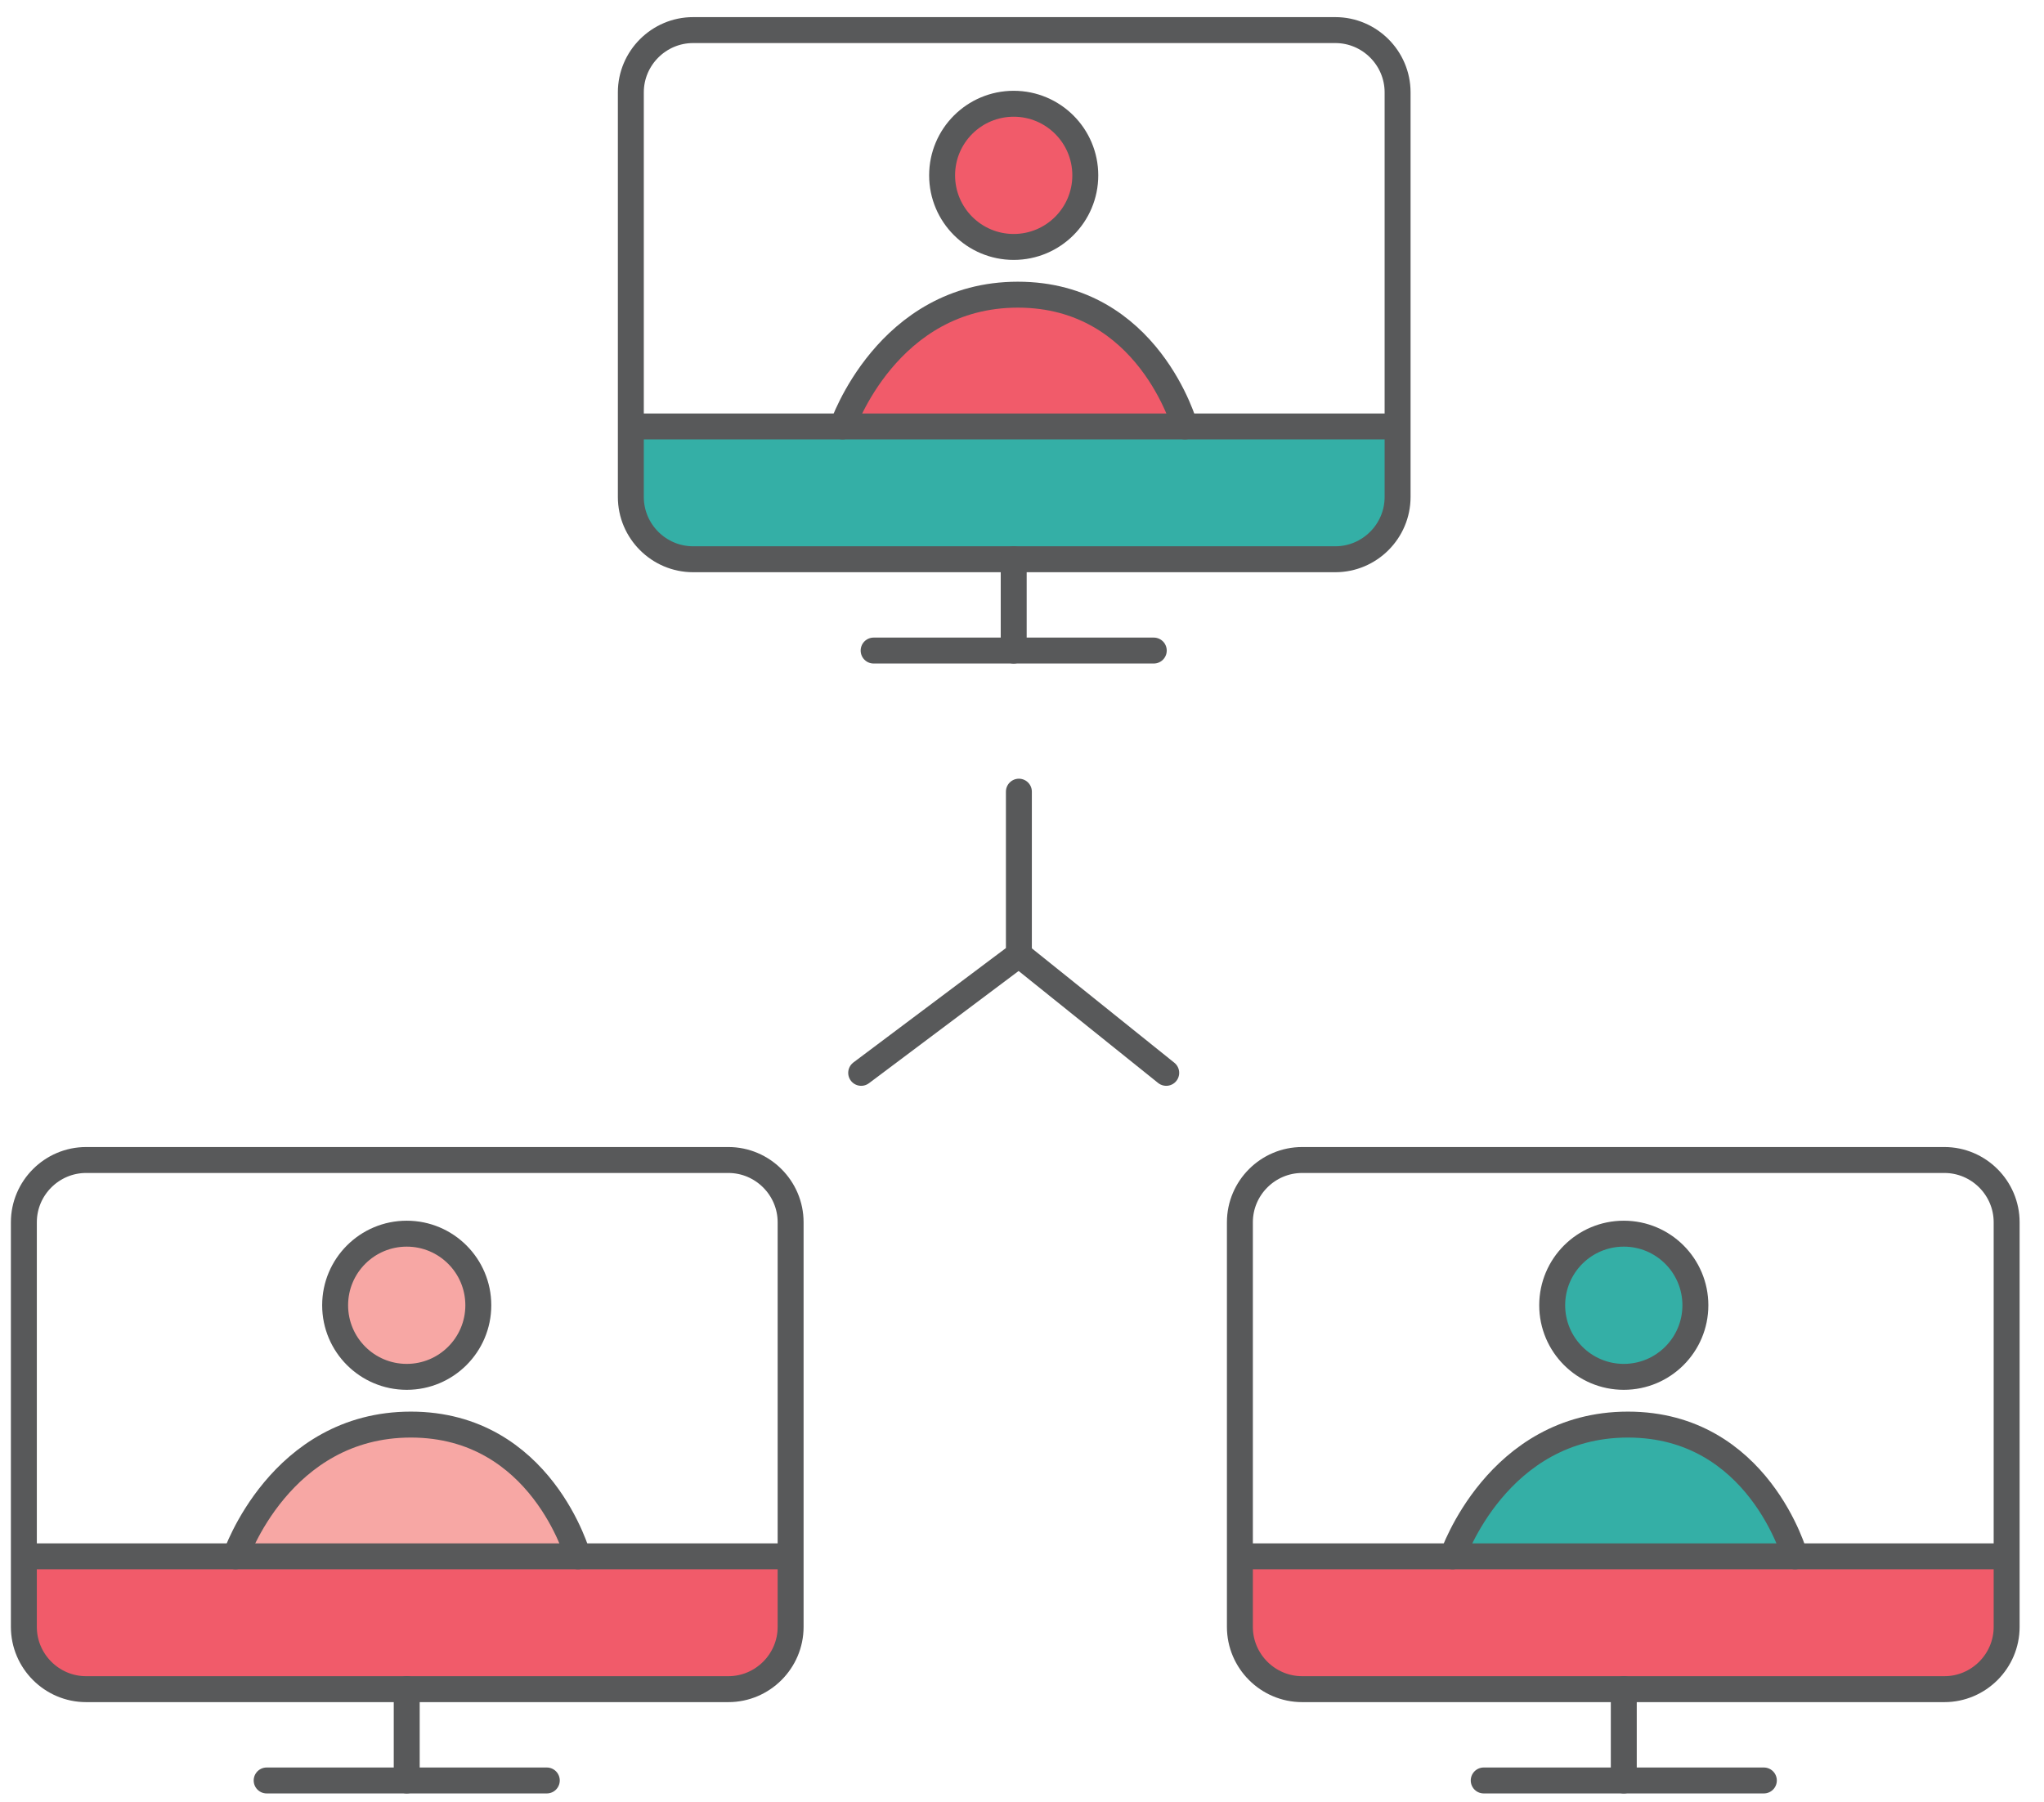 <?xml version="1.0" encoding="utf-8"?>
<!-- Generator: Adobe Illustrator 21.1.0, SVG Export Plug-In . SVG Version: 6.00 Build 0)  -->
<svg version="1.1" id="Layer_1" xmlns="http://www.w3.org/2000/svg" xmlns:xlink="http://www.w3.org/1999/xlink" x="0px" y="0px"
	 viewBox="0 0 197 173.7" style="enable-background:new 0 0 197 173.7;" xml:space="preserve">
<style type="text/css">
	.st0{fill:#F15B6A;}
	.st1{fill:#34AFA6;}
	.st2{fill:#F7A7A4;}
	.st3{fill:none;stroke:#58595A;stroke-width:2.5;stroke-linecap:round;stroke-linejoin:round;stroke-miterlimit:10;}
</style>
<g>
	<path class="st0" d="M120.3,150h72.3l0.8,6.8c0,0,0.9,6-6,6c-6.9,0-61.9,0-61.9,0s-6,0.8-6-6S120.3,150,120.3,150z"/>
	<path class="st1" d="M140,150c0,0,4.3-12.7,16.9-12.7c12.6,0,16.1,12.7,16.1,12.7H140z"/>
	<circle class="st1" cx="156.5" cy="125.8" r="6.9"/>
</g>
<g>
	<path class="st0" d="M3,150h72.3l0.8,6.8c0,0,0.9,6-6,6c-6.9,0-61.9,0-61.9,0s-6,0.8-6-6S3,150,3,150z"/>
	<path class="st2" d="M22.7,150c0,0,4.3-12.7,16.9-12.7S55.7,150,55.7,150H22.7z"/>
	<circle class="st2" cx="39.2" cy="125.8" r="6.9"/>
</g>
<g>
	<path class="st1" d="M61.5,41.1h72.3l0.8,6.8c0,0,0.9,6-6,6c-6.9,0-61.9,0-61.9,0s-6,0.8-6-6S61.5,41.1,61.5,41.1z"/>
	<path class="st0" d="M81.2,41.1c0,0,4.3-12.7,16.9-12.7s16.1,12.7,16.1,12.7H81.2z"/>
	<circle class="st0" cx="97.7" cy="16.9" r="6.9"/>
</g>
<g>
	<path class="st3" d="M128.7,53.9H66.8c-3.3,0-6-2.7-6-6v-39c0-3.3,2.7-6,6-6h61.9c3.3,0,6,2.7,6,6v39
		C134.7,51.2,132,53.9,128.7,53.9z"/>
	<line class="st3" x1="61.6" y1="41.1" x2="133.9" y2="41.1"/>
	<line class="st3" x1="97.7" y1="53.9" x2="97.7" y2="62.7"/>
	<line class="st3" x1="84.2" y1="62.7" x2="111.2" y2="62.7"/>
	<path class="st3" d="M81.2,41.1c0,0,4.3-12.7,16.9-12.7s16.1,12.7,16.1,12.7"/>
	<circle class="st3" cx="97.7" cy="16.9" r="6.9"/>
</g>
<g>
	<path class="st3" d="M187.4,162.8h-61.9c-3.3,0-6-2.7-6-6v-39c0-3.3,2.7-6,6-6h61.9c3.3,0,6,2.7,6,6v39
		C193.4,160.1,190.7,162.8,187.4,162.8z"/>
	<line class="st3" x1="120.3" y1="150" x2="192.7" y2="150"/>
	<line class="st3" x1="156.5" y1="162.8" x2="156.5" y2="171.6"/>
	<line class="st3" x1="143" y1="171.6" x2="170" y2="171.6"/>
	<path class="st3" d="M140,150c0,0,4.3-12.7,16.9-12.7c12.6,0,16.1,12.7,16.1,12.7"/>
	<circle class="st3" cx="156.5" cy="125.8" r="6.9"/>
</g>
<g>
	<path class="st3" d="M70.2,162.8H8.3c-3.3,0-6-2.7-6-6v-39c0-3.3,2.7-6,6-6h61.9c3.3,0,6,2.7,6,6v39
		C76.2,160.1,73.5,162.8,70.2,162.8z"/>
	<line class="st3" x1="3.1" y1="150" x2="75.4" y2="150"/>
	<line class="st3" x1="39.2" y1="162.8" x2="39.2" y2="171.6"/>
	<line class="st3" x1="25.7" y1="171.6" x2="52.7" y2="171.6"/>
	<path class="st3" d="M22.7,150c0,0,4.3-12.7,16.9-12.7S55.7,150,55.7,150"/>
	<circle class="st3" cx="39.2" cy="125.8" r="6.9"/>
</g>
<g>
	<polyline class="st3" points="98.2,76.3 98.2,92 83,103.4 	"/>
	<line class="st3" x1="112.4" y1="103.4" x2="98.2" y2="92"/>
</g>
</svg>
